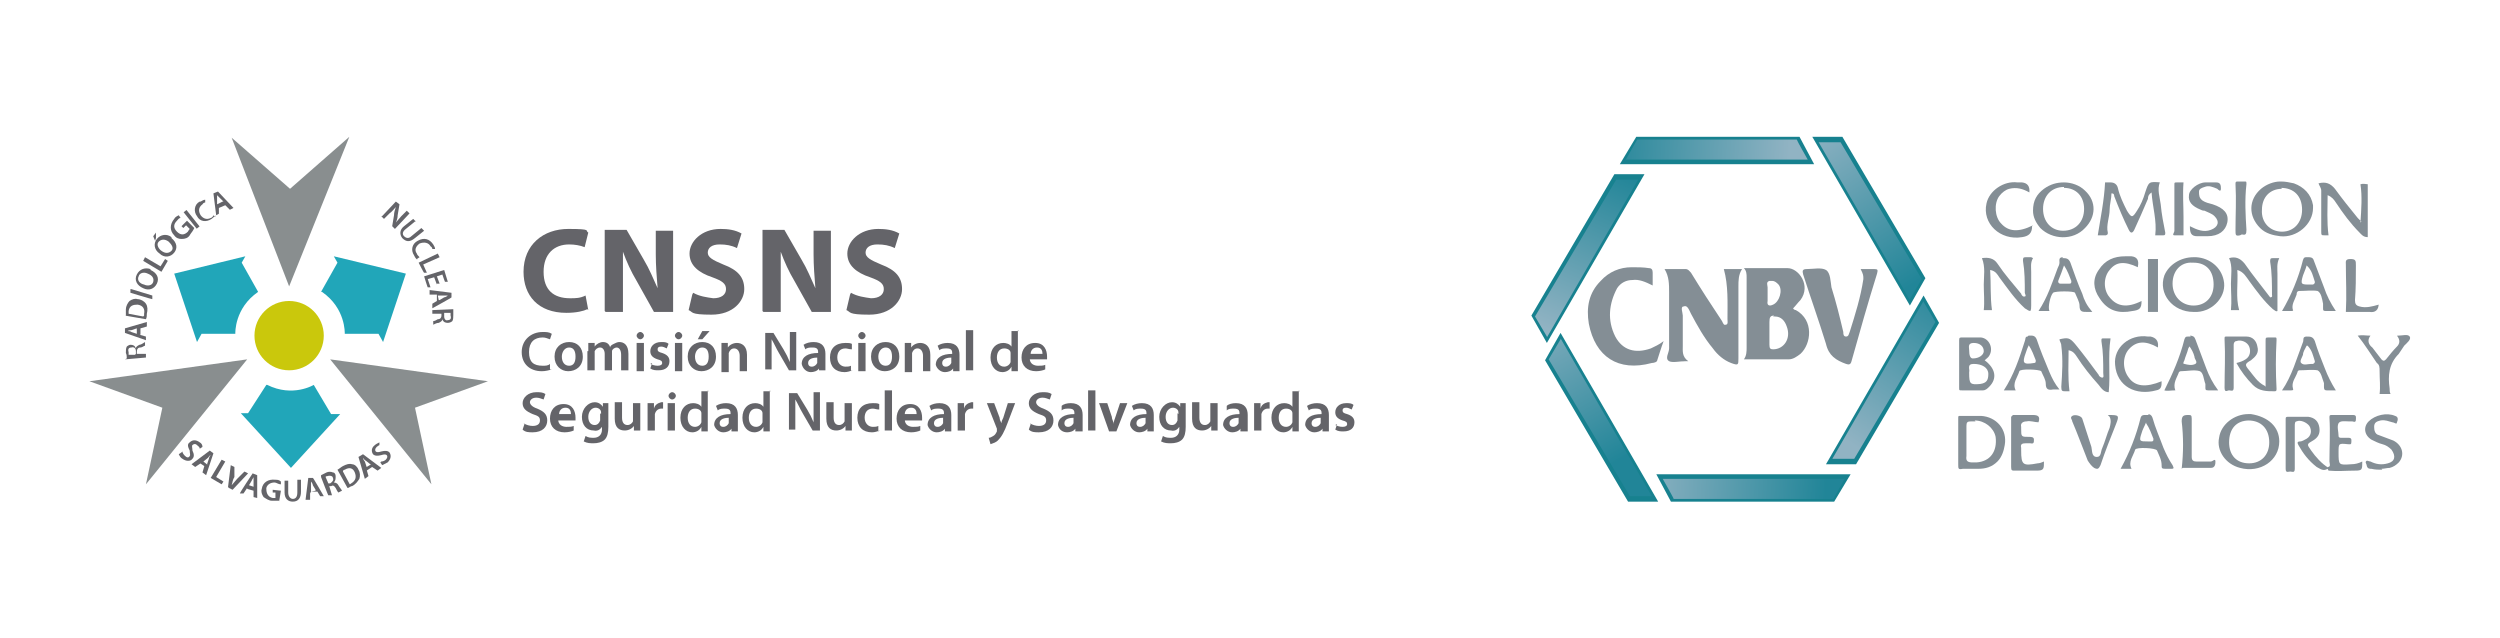 <?xml version="1.0" encoding="UTF-8"?>
<svg id="Capa_1" data-name="Capa 1" xmlns="http://www.w3.org/2000/svg" xmlns:xlink="http://www.w3.org/1999/xlink" viewBox="0 0 274.1 70">
  <defs>
    <linearGradient id="Degradado_sin_nombre_6" data-name="Degradado sin nombre 6" x1="-1063.3" y1="-72.1" x2="-1058.4" y2="-64.6" gradientTransform="translate(2651.2 -115.4) scale(2.3 -2.3)" gradientUnits="userSpaceOnUse">
      <stop offset="0" stop-color="#91b3c3"/>
      <stop offset="1" stop-color="#218598"/>
    </linearGradient>
    <linearGradient id="Degradado_sin_nombre_6-2" data-name="Degradado sin nombre 6" x1="-1052.1" y1="1262.7" x2="-1047.2" y2="1270.2" gradientTransform="translate(2623.9 -2893.9) scale(2.3)" xlink:href="#Degradado_sin_nombre_6"/>
    <linearGradient id="Degradado_sin_nombre_6-3" data-name="Degradado sin nombre 6" x1="-2737" y1="273" x2="-2732.1" y2="280.5" gradientTransform="translate(-2427.1 -5751) rotate(-120.2) scale(2.3 -2.3)" xlink:href="#Degradado_sin_nombre_6"/>
    <linearGradient id="Degradado_sin_nombre_6-4" data-name="Degradado sin nombre 6" x1="-2532" y1="1240.2" x2="-2535.2" y2="1232.5" gradientTransform="translate(-5663.9 -2820.5) rotate(-180) scale(2.3 -2.3)" xlink:href="#Degradado_sin_nombre_6"/>
    <linearGradient id="Degradado_sin_nombre_6-5" data-name="Degradado sin nombre 6" x1="-2520.3" y1="-34.6" x2="-2524.6" y2="-42.1" gradientTransform="translate(-5636.7 -42) rotate(-180) scale(2.3)" xlink:href="#Degradado_sin_nombre_6"/>
    <linearGradient id="Degradado_sin_nombre_6-6" data-name="Degradado sin nombre 6" x1="-869" y1="890.6" x2="-864.1" y2="898.1" gradientTransform="translate(-585.6 2815) rotate(59.8) scale(2.3 -2.3)" xlink:href="#Degradado_sin_nombre_6"/>
  </defs>
  <g id="Grupo_131" data-name="Grupo 131">
    <g id="Grupo_130" data-name="Grupo 130">
      <path id="Trazado_5776" data-name="Trazado 5776" d="M64.4,33.9c-.4.2-1.2.4-2.3.4-3.1,0-4.7-1.9-4.7-4.5,0-3,2.2-4.7,4.9-4.7s1.8.2,2.2.4l-.4,1.6c-.5-.2-1.1-.3-1.7-.3-1.6,0-2.8,1-2.8,3s1.1,2.9,2.9,2.9c.6,0,1.1,0,1.7-.3l.3,1.6Z" fill="#646469"/>
      <path id="Trazado_5777" data-name="Trazado 5777" d="M66.3,34.1v-8.9h2.4l1.9,3.3c.6,1,1,2,1.5,3.1h0c-.1-1.2-.2-2.5-.2-3.7v-2.6h1.9v8.9h-2.1l-1.9-3.4c-.6-1-1.1-2.1-1.5-3.2h0c0,1.2,0,2.5,0,3.9v2.7h-1.9Z" fill="#646469"/>
      <path id="Trazado_5778" data-name="Trazado 5778" d="M76,32.1c.7.4,1.5.5,2.2.6.9,0,1.4-.4,1.4-1s-.4-.9-1.5-1.3c-1.5-.5-2.5-1.3-2.5-2.6s1.3-2.7,3.4-2.7c.8,0,1.6.1,2.3.5l-.5,1.6c-.6-.3-1.2-.4-1.9-.4-.9,0-1.3.4-1.3.9s.5.8,1.7,1.3c1.6.6,2.3,1.4,2.3,2.7s-1.2,2.8-3.6,2.8-2-.3-2.5-.5l.4-1.7Z" fill="#646469"/>
      <path id="Trazado_5779" data-name="Trazado 5779" d="M83.6,34.1v-8.9h2.4l1.9,3.3c.6,1,1,2,1.5,3.1h0c-.1-1.2-.2-2.5-.2-3.7v-2.6h1.9v8.9h-2.1l-1.9-3.4c-.6-1-1.1-2.1-1.5-3.2h0c0,1.2,0,2.5,0,3.9v2.7h-1.9Z" fill="#646469"/>
      <path id="Trazado_5780" data-name="Trazado 5780" d="M93.3,32.1c.7.4,1.5.5,2.2.6.9,0,1.4-.4,1.4-1s-.4-.9-1.5-1.3c-1.5-.5-2.5-1.3-2.5-2.6s1.3-2.7,3.4-2.7c.8,0,1.6.1,2.3.5l-.5,1.6c-.6-.3-1.2-.4-1.9-.4-.9,0-1.3.4-1.3.9s.5.8,1.7,1.3c1.6.6,2.3,1.4,2.3,2.7s-1.2,2.8-3.6,2.8-2-.3-2.5-.5l.4-1.7Z" fill="#646469"/>
      <path id="Trazado_5781" data-name="Trazado 5781" d="M60.5,40.5c-.3.1-.7.2-1.1.2-1.3,0-2.2-.8-2.2-2.1s1-2.2,2.3-2.2c.4,0,.7,0,1,.2l-.2.6c-.3-.1-.5-.2-.8-.2-.9,0-1.5.5-1.5,1.6s.5,1.5,1.5,1.5c.3,0,.6,0,.8-.2v.6Z" fill="#646469"/>
      <path id="Trazado_5782" data-name="Trazado 5782" d="M63.9,39.1c0,1.1-.8,1.6-1.6,1.6s-1.5-.6-1.5-1.6.7-1.6,1.6-1.6,1.5.6,1.5,1.6M61.6,39.1c0,.6.3,1,.8,1s.7-.4.7-1-.2-1-.7-1-.8.5-.8,1" fill="#646469"/>
      <path id="Trazado_5783" data-name="Trazado 5783" d="M64.5,38.5c0-.4,0-.6,0-.9h.7v.4h0c.2-.3.6-.5.9-.5.4,0,.7.2.8.6h0c0-.2.2-.3.4-.4.2-.1.4-.2.6-.2.5,0,1,.3,1,1.3v1.8h-.8v-1.7c0-.5-.2-.8-.5-.8-.2,0-.5.2-.5.4,0,0,0,.2,0,.3v1.8h-.8v-1.8c0-.4-.2-.7-.5-.7-.3,0-.5.2-.6.4,0,0,0,.2,0,.3v1.8h-.8v-2.1Z" fill="#646469"/>
      <path id="Trazado_5784" data-name="Trazado 5784" d="M70.6,36.8c0,.2-.2.4-.4.4s-.4-.2-.4-.4c0-.2.2-.4.4-.4,0,0,0,0,0,0,.2,0,.4.2.4.4,0,0,0,0,0,0M69.8,37.6h.8v3.1h-.8v-3.1Z" fill="#646469"/>
      <path id="Trazado_5785" data-name="Trazado 5785" d="M71.3,39.9c.2.1.5.2.8.2.3,0,.5-.1.5-.3s-.1-.3-.5-.4c-.6-.2-.8-.5-.8-.9,0-.5.4-1,1.2-1,.3,0,.6,0,.8.2l-.2.5c-.2-.1-.4-.2-.6-.2-.3,0-.4.1-.4.3s.1.3.5.4c.6.2.8.5.8.9,0,.6-.4,1-1.2,1-.3,0-.6,0-.9-.2l.2-.6Z" fill="#646469"/>
      <path id="Trazado_5786" data-name="Trazado 5786" d="M74.8,36.8c0,.2-.2.4-.4.4-.2,0-.4-.2-.4-.4s.2-.4.4-.4c0,0,0,0,0,0,.2,0,.4.2.4.4,0,0,0,0,0,0M74,37.6h.8v3.1h-.8v-3.1Z" fill="#646469"/>
      <path id="Trazado_5787" data-name="Trazado 5787" d="M78.5,39.1c0,1.1-.8,1.6-1.6,1.6s-1.5-.6-1.5-1.6.7-1.6,1.6-1.6,1.5.6,1.5,1.6M76.2,39.1c0,.6.3,1,.8,1s.7-.4.7-1-.2-1-.7-1-.8.5-.8,1M77.8,36.3l-.8.9h-.5l.5-.9h.8Z" fill="#646469"/>
      <path id="Trazado_5788" data-name="Trazado 5788" d="M79.1,38.5c0-.4,0-.6,0-.9h.7v.5h0c.2-.3.6-.5,1-.5.5,0,1.1.3,1.1,1.3v1.8h-.8v-1.7c0-.4-.2-.8-.6-.8-.3,0-.5.2-.6.5,0,0,0,.2,0,.3v1.8h-.8v-2.1Z" fill="#646469"/>
      <path id="Trazado_5789" data-name="Trazado 5789" d="M83.9,40.7v-4.2h.9l1.1,1.8c.3.5.5.9.7,1.4h0c0-.6,0-1.1,0-1.8v-1.5h.7v4.2h-.8l-1.1-1.9c-.3-.5-.5-1-.8-1.5h0c0,.6,0,1.1,0,1.8v1.5h-.7Z" fill="#646469"/>
      <path id="Trazado_5790" data-name="Trazado 5790" d="M89.8,40.7v-.3h0c-.2.3-.6.4-.9.4-.5,0-.9-.4-1-.9,0,0,0,0,0,0,0-.8.7-1.2,1.8-1.2h0c0-.3,0-.6-.6-.6-.3,0-.6,0-.8.2l-.2-.5c.3-.2.7-.3,1.1-.3,1,0,1.3.6,1.3,1.3v1.1c0,.2,0,.5,0,.7h-.7ZM89.7,39.2c-.5,0-1.1.1-1.1.6,0,.2.1.4.4.4,0,0,0,0,0,0,.3,0,.5-.2.6-.4,0,0,0-.1,0-.2v-.4Z" fill="#646469"/>
      <path id="Trazado_5791" data-name="Trazado 5791" d="M93.5,40.6c-.3.1-.6.2-.9.2-1,0-1.6-.6-1.6-1.6s.6-1.6,1.7-1.6c.3,0,.5,0,.7.1v.6c-.3,0-.5-.1-.7-.1-.6,0-.9.4-.9,1,0,.6.4,1,.9,1,.2,0,.4,0,.6-.1v.6Z" fill="#646469"/>
      <path id="Trazado_5792" data-name="Trazado 5792" d="M94.9,36.8c0,.2-.2.4-.4.4,0,0,0,0,0,0-.2,0-.4-.2-.4-.4,0,0,0,0,0,0,0-.2.2-.4.4-.4.2,0,.4.2.4.4M94.1,37.6h.8v3.1h-.8v-3.1Z" fill="#646469"/>
      <path id="Trazado_5793" data-name="Trazado 5793" d="M98.6,39.1c0,1.1-.8,1.6-1.6,1.6s-1.5-.6-1.5-1.6.7-1.6,1.6-1.6,1.5.6,1.5,1.6M96.3,39.1c0,.6.3,1,.8,1s.7-.4.7-1-.2-1-.7-1-.8.5-.8,1" fill="#646469"/>
      <path id="Trazado_5794" data-name="Trazado 5794" d="M99.2,38.5c0-.4,0-.6,0-.9h.7v.5h0c.2-.3.6-.5,1-.5.5,0,1.1.3,1.1,1.3v1.8h-.8v-1.7c0-.4-.2-.8-.6-.8-.3,0-.5.2-.6.5,0,0,0,.2,0,.3v1.8h-.8v-2.1Z" fill="#646469"/>
      <path id="Trazado_5795" data-name="Trazado 5795" d="M104.5,40.7v-.3h0c-.2.3-.6.4-.9.4-.5,0-.9-.4-1-.8,0,0,0,0,0,0,0-.8.7-1.2,1.8-1.2h0c0-.3,0-.6-.6-.6-.3,0-.6,0-.8.2l-.2-.5c.3-.2.7-.3,1.1-.3,1,0,1.3.6,1.3,1.3v1.1c0,.2,0,.5,0,.7h-.7ZM104.4,39.2c-.5,0-1.1.1-1.1.6,0,.2.1.4.4.4,0,0,0,0,0,0,.3,0,.5-.2.6-.4,0,0,0-.1,0-.2v-.4Z" fill="#646469"/>
      <rect id="Rectángulo_5146" data-name="Rectángulo 5146" x="105.9" y="36.2" width=".8" height="4.4" fill="#646469"/>
      <path id="Trazado_5796" data-name="Trazado 5796" d="M111.6,36.2v3.6c0,.3,0,.7,0,.9h-.7v-.5h0c-.2.4-.6.6-1,.6-.7,0-1.3-.6-1.3-1.6,0-1,.6-1.6,1.4-1.6.3,0,.7.1.9.4h0v-1.7h.8ZM110.8,38.9c0,0,0-.1,0-.2,0-.3-.3-.5-.7-.5-.5,0-.8.4-.8,1s.3,1,.8,1c.3,0,.6-.2.7-.5,0,0,0-.1,0-.2v-.5Z" fill="#646469"/>
      <path id="Trazado_5797" data-name="Trazado 5797" d="M112.9,39.3c0,.6.5.8.9.8.3,0,.6,0,.8-.1v.5c-.2.1-.6.2-1,.2-1,0-1.6-.6-1.6-1.5s.5-1.6,1.5-1.6,1.3.8,1.3,1.5c0,.1,0,.2,0,.3h-2ZM114.3,38.8c0-.3-.1-.7-.6-.7s-.7.4-.7.7h1.3Z" fill="#646469"/>
      <path id="Trazado_5798" data-name="Trazado 5798" d="M57.4,46.4c.3.2.7.3,1,.3.5,0,.8-.2.8-.6s-.2-.5-.8-.7c-.7-.3-1.1-.6-1.1-1.2s.6-1.2,1.5-1.2c.4,0,.7,0,1,.2l-.2.6c-.3-.1-.5-.2-.8-.2-.5,0-.7.3-.7.5s.2.5.8.7c.7.3,1.1.6,1.1,1.3s-.5,1.3-1.6,1.3c-.4,0-.8,0-1.1-.3l.2-.6Z" fill="#646469"/>
      <path id="Trazado_5799" data-name="Trazado 5799" d="M61.2,46c0,.6.5.8.9.8.3,0,.6,0,.8-.1v.5c-.2.1-.6.2-1,.2-1,0-1.6-.6-1.6-1.5s.5-1.6,1.5-1.6,1.3.8,1.3,1.5c0,.1,0,.2,0,.3h-2ZM62.6,45.4c0-.3-.1-.7-.6-.7s-.7.4-.7.7h1.3Z" fill="#646469"/>
      <path id="Trazado_5800" data-name="Trazado 5800" d="M66.7,44.2c0,.2,0,.5,0,.9v1.7c0,.6-.1,1.1-.4,1.4-.3.3-.8.4-1.2.4-.4,0-.7,0-1.1-.2l.2-.6c.3.2.6.2.9.2.5,0,.9-.3.9-.9v-.3h0c-.2.3-.5.5-.9.4-.8,0-1.3-.6-1.3-1.5s.7-1.6,1.4-1.6c.4,0,.7.2.9.5h0v-.4h.7ZM65.9,45.4c0,0,0-.1,0-.2,0-.3-.3-.5-.6-.5-.4,0-.8.4-.8,1s.3.9.7.9c.3,0,.5-.2.6-.5,0,0,0-.2,0-.3v-.5Z" fill="#646469"/>
      <path id="Trazado_5801" data-name="Trazado 5801" d="M70.2,46.3c0,.4,0,.7,0,.9h-.7v-.5h0c-.2.3-.6.5-1,.5-.6,0-1.1-.3-1.1-1.3v-1.8h.8v1.7c0,.5.2.8.6.8.3,0,.5-.2.6-.4,0,0,0-.2,0-.2v-1.8h.8v2.1Z" fill="#646469"/>
      <path id="Trazado_5802" data-name="Trazado 5802" d="M71,45.2c0-.4,0-.7,0-1h.7v.6h0c.1-.4.4-.6.8-.7,0,0,.1,0,.2,0v.7c0,0-.2,0-.2,0-.3,0-.6.2-.7.6,0,0,0,.2,0,.2v1.6h-.8v-2.1Z" fill="#646469"/>
      <path id="Trazado_5803" data-name="Trazado 5803" d="M74.1,43.4c0,.2-.2.4-.4.4,0,0,0,0,0,0-.2,0-.4-.2-.4-.4,0,0,0,0,0,0,0-.2.2-.4.4-.4.2,0,.4.2.4.4M73.2,44.2h.8v3h-.8v-3Z" fill="#646469"/>
      <path id="Trazado_5804" data-name="Trazado 5804" d="M77.6,42.8v3.6c0,.3,0,.7,0,.9h-.7v-.5h0c-.2.4-.6.6-1,.6-.7,0-1.3-.6-1.3-1.6,0-1,.6-1.6,1.4-1.6.3,0,.7.1.9.4h0v-1.7h.8ZM76.9,45.5c0,0,0-.1,0-.2,0-.3-.3-.5-.7-.5-.5,0-.8.4-.8,1s.3,1,.8,1c.3,0,.6-.2.7-.5,0,0,0-.1,0-.2v-.5Z" fill="#646469"/>
      <path id="Trazado_5805" data-name="Trazado 5805" d="M80.2,47.3v-.3h0c-.2.3-.6.4-.9.4-.5,0-.9-.4-1-.8,0,0,0,0,0,0,0-.8.7-1.2,1.8-1.2h0c0-.3,0-.6-.6-.6-.3,0-.6,0-.8.2l-.2-.5c.3-.2.7-.3,1.1-.3,1,0,1.3.6,1.3,1.3v1.1c0,.2,0,.5,0,.7h-.7ZM80,45.8c-.5,0-1.1.1-1.1.6,0,.2.1.4.4.4,0,0,0,0,0,0,.3,0,.5-.2.6-.4,0,0,0-.1,0-.2v-.4Z" fill="#646469"/>
      <path id="Trazado_5806" data-name="Trazado 5806" d="M84.4,42.8v3.6c0,.3,0,.7,0,.9h-.7v-.5h0c-.2.4-.6.6-1,.6-.7,0-1.3-.6-1.3-1.6,0-1,.6-1.6,1.4-1.6.3,0,.7.1.9.4h0v-1.7h.8ZM83.6,45.5c0,0,0-.1,0-.2,0-.3-.3-.5-.7-.5-.5,0-.8.4-.8,1s.3,1,.8,1c.3,0,.6-.2.7-.5,0,0,0-.1,0-.2v-.5Z" fill="#646469"/>
      <path id="Trazado_5807" data-name="Trazado 5807" d="M86.5,47.3v-4.2h.9l1.1,1.8c.3.5.5.9.7,1.4h0c0-.6,0-1.1,0-1.8v-1.5h.7v4.2h-.8l-1.1-1.9c-.3-.5-.5-1-.8-1.5h0c0,.6,0,1.1,0,1.8v1.5h-.7Z" fill="#646469"/>
      <path id="Trazado_5808" data-name="Trazado 5808" d="M93.4,46.3c0,.4,0,.7,0,.9h-.7v-.5h0c-.2.3-.6.5-1,.5-.6,0-1.1-.3-1.1-1.3v-1.8h.8v1.7c0,.5.2.8.6.8.3,0,.5-.2.6-.4,0,0,0-.2,0-.2v-1.8h.8v2.1Z" fill="#646469"/>
      <path id="Trazado_5809" data-name="Trazado 5809" d="M96.5,47.2c-.3.1-.6.2-.9.2-1,0-1.6-.6-1.6-1.6s.6-1.6,1.7-1.6c.3,0,.5,0,.7.1v.6c-.3,0-.5-.1-.7-.1-.6,0-.9.4-.9,1,0,.6.4,1,.9,1,.2,0,.4,0,.6-.1v.6Z" fill="#646469"/>
      <rect id="Rectángulo_5147" data-name="Rectángulo 5147" x="97" y="42.8" width=".8" height="4.4" fill="#646469"/>
      <path id="Trazado_5810" data-name="Trazado 5810" d="M99.2,46c0,.6.5.8.9.8.3,0,.6,0,.8-.1v.5c-.2.1-.6.2-1,.2-1,0-1.6-.6-1.6-1.5s.5-1.6,1.5-1.6,1.3.8,1.3,1.5c0,.1,0,.2,0,.3h-2ZM100.5,45.4c0-.3-.1-.7-.6-.7s-.7.4-.7.7h1.3Z" fill="#646469"/>
      <path id="Trazado_5811" data-name="Trazado 5811" d="M103.6,47.3v-.3h0c-.2.3-.6.4-.9.4-.5,0-.9-.4-1-.8,0,0,0,0,0,0,0-.8.7-1.2,1.8-1.2h0c0-.3,0-.6-.6-.6-.3,0-.6,0-.8.2l-.2-.5c.3-.2.7-.3,1.1-.3,1,0,1.3.6,1.3,1.3v1.1c0,.2,0,.5,0,.7h-.7ZM103.5,45.8c-.5,0-1.1.1-1.1.6,0,.2.1.4.4.4,0,0,0,0,0,0,.3,0,.5-.2.6-.4,0,0,0-.1,0-.2v-.4Z" fill="#646469"/>
      <path id="Trazado_5812" data-name="Trazado 5812" d="M105,45.2c0-.4,0-.7,0-1h.7v.6h0c.1-.4.4-.6.8-.7,0,0,.1,0,.2,0v.7c0,0-.2,0-.2,0-.3,0-.6.2-.7.6,0,0,0,.2,0,.2v1.6h-.8v-2.1Z" fill="#646469"/>
      <path id="Trazado_5813" data-name="Trazado 5813" d="M109,44.2l.6,1.6c0,.2.1.4.2.6h0c0-.2.1-.4.2-.6l.5-1.6h.8l-.8,2.1c-.4,1.1-.7,1.6-1.1,2-.2.2-.5.3-.8.4l-.2-.7c.2,0,.3-.1.5-.2.2-.1.3-.3.4-.5,0,0,0,0,0-.1,0,0,0-.1,0-.2l-1.1-2.8h.8Z" fill="#646469"/>
      <path id="Trazado_5814" data-name="Trazado 5814" d="M112.9,46.4c.3.2.7.3,1,.3.5,0,.8-.2.8-.6s-.2-.5-.8-.7c-.7-.3-1.1-.6-1.1-1.2s.6-1.2,1.5-1.2c.4,0,.7,0,1,.2l-.2.6c-.3-.1-.5-.2-.8-.2-.5,0-.7.3-.7.5s.2.5.8.7c.7.3,1.1.6,1.1,1.3s-.5,1.3-1.6,1.3c-.4,0-.8,0-1.1-.3l.2-.6Z" fill="#646469"/>
      <path id="Trazado_5815" data-name="Trazado 5815" d="M117.9,47.3v-.3h0c-.2.3-.6.4-.9.4-.5,0-.9-.3-1-.8,0,0,0,0,0,0,0-.8.7-1.2,1.8-1.2h0c0-.3,0-.6-.6-.6-.3,0-.6,0-.8.2v-.5c.2-.2.6-.3,1-.3,1,0,1.3.6,1.3,1.3v1.1c0,.2,0,.5,0,.7h-.7ZM117.8,45.8c-.5,0-1.1.1-1.1.6,0,.2.1.4.4.4,0,0,0,0,0,0,.3,0,.5-.2.6-.4,0,0,0-.1,0-.2v-.4Z" fill="#646469"/>
      <rect id="Rectángulo_5148" data-name="Rectángulo 5148" x="119.3" y="42.8" width=".8" height="4.4" fill="#646469"/>
      <path id="Trazado_5816" data-name="Trazado 5816" d="M121.4,44.2l.5,1.5c0,.3.2.5.2.8h0c0-.3.1-.5.2-.8l.5-1.5h.8l-1.2,3.1h-.8l-1.1-3.1h.8Z" fill="#646469"/>
      <path id="Trazado_5817" data-name="Trazado 5817" d="M125.8,47.3v-.3h0c-.2.3-.6.4-.9.4-.5,0-.9-.4-1-.8,0,0,0,0,0,0,0-.8.7-1.2,1.8-1.2h0c0-.3,0-.6-.6-.6-.3,0-.6,0-.8.2l-.2-.5c.3-.2.7-.3,1.1-.3,1,0,1.3.6,1.3,1.3v1.1c0,.2,0,.5,0,.7h-.7ZM125.7,45.8c-.5,0-1.1.1-1.1.6,0,.2.1.4.4.4,0,0,0,0,0,0,.3,0,.5-.2.6-.4,0,0,0-.1,0-.2v-.4Z" fill="#646469"/>
      <path id="Trazado_5818" data-name="Trazado 5818" d="M130,44.2c0,.2,0,.5,0,.9v1.7c0,.6-.1,1.1-.4,1.4-.3.3-.8.4-1.2.4-.4,0-.7,0-1.1-.2l.2-.6c.3.2.6.2.9.2.5,0,.9-.3.9-.9v-.3h0c-.2.3-.5.5-.9.4-.8,0-1.3-.6-1.3-1.5s.7-1.6,1.4-1.6c.4,0,.7.2.9.5h0v-.4h.7ZM129.2,45.4c0,0,0-.1,0-.2,0-.3-.3-.5-.6-.5-.4,0-.8.4-.8,1s.3.9.7.9c.3,0,.5-.2.6-.5,0,0,0-.2,0-.3v-.5Z" fill="#646469"/>
      <path id="Trazado_5819" data-name="Trazado 5819" d="M133.5,46.3c0,.4,0,.7,0,.9h-.7v-.5h0c-.2.3-.6.5-1,.5-.6,0-1.1-.3-1.1-1.3v-1.8h.8v1.7c0,.5.2.8.6.8.3,0,.5-.2.6-.4,0,0,0-.2,0-.2v-1.8h.8v2.1Z" fill="#646469"/>
      <path id="Trazado_5820" data-name="Trazado 5820" d="M136,47.3v-.3h0c-.2.3-.6.4-.9.4-.5,0-.9-.4-1-.8,0,0,0,0,0,0,0-.8.7-1.2,1.8-1.2h0c0-.3,0-.6-.6-.6-.3,0-.6,0-.8.2v-.5c.2-.2.6-.3,1-.3,1,0,1.3.6,1.3,1.3v1.1c0,.2,0,.5,0,.7h-.7ZM135.9,45.8c-.5,0-1.1.1-1.1.6,0,.2.1.4.4.4,0,0,0,0,0,0,.3,0,.5-.2.6-.4,0,0,0-.1,0-.2v-.4Z" fill="#646469"/>
      <path id="Trazado_5821" data-name="Trazado 5821" d="M137.5,45.2c0-.4,0-.7,0-1h.7v.6h0c.1-.4.4-.6.8-.7,0,0,.1,0,.2,0v.7c0,0-.2,0-.2,0-.3,0-.6.2-.7.6,0,0,0,.2,0,.2v1.6h-.8v-2.1Z" fill="#646469"/>
      <path id="Trazado_5822" data-name="Trazado 5822" d="M142.4,42.8v3.6c0,.3,0,.7,0,.9h-.7v-.5h0c-.2.4-.6.6-1,.6-.7,0-1.3-.6-1.3-1.6,0-1,.6-1.6,1.4-1.6.3,0,.7.1.9.4h0v-1.7h.8ZM141.7,45.5c0,0,0-.1,0-.2,0-.3-.3-.5-.7-.5-.5,0-.8.4-.8,1s.3,1,.8,1c.3,0,.6-.2.7-.5,0,0,0-.1,0-.2v-.5Z" fill="#646469"/>
      <path id="Trazado_5823" data-name="Trazado 5823" d="M145,47.3v-.3h0c-.2.3-.6.4-.9.4-.5,0-.9-.4-1-.8,0,0,0,0,0,0,0-.8.7-1.2,1.8-1.2h0c0-.3,0-.6-.6-.6-.3,0-.6,0-.8.2l-.2-.5c.3-.2.7-.3,1.1-.3,1,0,1.3.6,1.3,1.3v1.1c0,.2,0,.5,0,.7h-.7ZM144.9,45.8c-.5,0-1.1.1-1.1.6,0,.2.1.4.4.4,0,0,0,0,0,0,.3,0,.5-.2.6-.4,0,0,0-.1,0-.2v-.4Z" fill="#646469"/>
      <path id="Trazado_5824" data-name="Trazado 5824" d="M146.4,46.6c.2.1.5.2.8.2.3,0,.5-.1.5-.3s-.1-.3-.5-.4c-.6-.2-.8-.5-.8-.9,0-.5.4-1,1.2-1,.3,0,.6,0,.8.2l-.2.5c-.2-.1-.4-.2-.6-.2-.3,0-.4.1-.4.3s.1.3.5.4c.6.2.8.5.8.9,0,.6-.4,1-1.2,1-.3,0-.6,0-.9-.2l.2-.6Z" fill="#646469"/>
      <path id="Trazado_5825" data-name="Trazado 5825" d="M27.1,39.4l-11.1,13.7,1.8-8.4-8-2.9,17.3-2.4Z" fill="#898e8f"/>
      <path id="Trazado_5826" data-name="Trazado 5826" d="M36.2,39.4l11.1,13.7-1.8-8.4,8-2.9-17.3-2.4Z" fill="#898e8f"/>
      <path id="Trazado_5827" data-name="Trazado 5827" d="M31.7,31.4l6.6-16.4-6.5,5.7-6.4-5.6,6.3,16.3Z" fill="#898e8f"/>
      <path id="Trazado_5828" data-name="Trazado 5828" d="M29.2,42.2l-2,3.1h-.8l5.5,6,5.4-5.9h-1l-1.9-3.2s-2.3,1.4-5.1,0" fill="#21a6b9"/>
      <path id="Trazado_5829" data-name="Trazado 5829" d="M28.3,32l-1.8-3.2.4-.7-7.8,1.9,2.5,7.5.5-.9h3.7c0-.1-.1-2.8,2.5-4.6" fill="#21a6b9"/>
      <path id="Trazado_5830" data-name="Trazado 5830" d="M35.2,32l1.8-3.2-.4-.7,7.9,1.9-2.5,7.5-.5-.9h-3.7c0-.1.1-2.8-2.5-4.6" fill="#21a6b9"/>
      <path id="Trazado_5831" data-name="Trazado 5831" d="M13.9,39.3c0-.2,0-.4-.1-.6,0-.3,0-.5.1-.7.1-.1.3-.2.4-.2.3,0,.5.1.6.4h0c0-.2.2-.3.4-.4.2,0,.4-.2.6-.3v.4c-.1,0-.3.2-.5.2-.3,0-.4.2-.4.5v.2s1,0,1,0v.4s-2.3.2-2.3.2ZM14.9,38.8v-.3c0-.3-.2-.5-.5-.4-.3,0-.4.2-.3.5,0,0,0,.2,0,.3h.7Z" fill="#646469"/>
      <path id="Trazado_5832" data-name="Trazado 5832" d="M15.3,36.7l.7.2v.4s-2.3-.8-2.3-.8v-.5s2.4-.7,2.4-.7v.5s-.7.2-.7.2v.7ZM15,36l-.6.2c-.1,0-.3,0-.4.1h0c.1,0,.3,0,.4.1l.6.2v-.6Z" fill="#646469"/>
      <path id="Trazado_5833" data-name="Trazado 5833" d="M13.8,34.6c0-.2,0-.5,0-.7,0-.3.2-.7.4-.9.3-.2.6-.3.9-.2.3,0,.7.2.9.5.2.3.2.7.1,1.1,0,.2,0,.4-.1.6l-2.3-.4ZM15.8,34.6c0,0,0-.2,0-.2.1-.5-.1-.9-.7-1-.5,0-.9.1-1,.7,0,0,0,.2,0,.3l1.6.3Z" fill="#646469"/>
      <path id="Trazado_5834" data-name="Trazado 5834" d="M14.4,31.7l2.3.7v.4c-.1,0-2.4-.7-2.4-.7v-.4Z" fill="#646469"/>
      <path id="Trazado_5835" data-name="Trazado 5835" d="M16.5,29.6c.7.3,1,.9.7,1.5-.3.6-.9.8-1.5.5-.7-.3-1-.9-.7-1.5.3-.6.9-.8,1.5-.6M15.8,31.2c.4.2.9.1,1-.3s-.1-.7-.6-.9c-.4-.2-.9-.1-1,.3-.2.4.1.8.6.9" fill="#646469"/>
      <path id="Trazado_5836" data-name="Trazado 5836" d="M15.7,28.6l.2-.4,1.7,1,.5-.8.3.2-.7,1.2-2-1.2Z" fill="#646469"/>
      <path id="Trazado_5837" data-name="Trazado 5837" d="M17.1,25.5v.6c0,0-.1.3-.1.3l-.2-.5.3-.4ZM18.8,26.1c.6.5.7,1.1.3,1.6-.4.5-1.1.6-1.6.1-.6-.4-.7-1.1-.3-1.6.4-.5,1.1-.6,1.6-.2M17.7,27.5c.4.3.8.3,1.1,0s0-.7-.3-1c-.4-.3-.8-.3-1.1,0s0,.8.3,1" fill="#646469"/>
      <path id="Trazado_5838" data-name="Trazado 5838" d="M21.2,25.2c-.1.2-.3.4-.4.6-.2.3-.5.4-.9.4-.3,0-.6-.1-.8-.4-.5-.5-.5-1.2,0-1.8.1-.2.3-.3.5-.4l.2.3c-.2,0-.3.2-.4.3-.4.4-.4.8,0,1.2.4.4.8.4,1.2,0,0,0,.1-.2.2-.3l-.4-.4-.3.3-.2-.2.6-.6.8.8Z" fill="#646469"/>
      <rect id="Rectángulo_5149" data-name="Rectángulo 5149" x="20.8" y="22.9" width=".4" height="2.3" transform="translate(-10.4 18.3) rotate(-38.5)" fill="#646469"/>
      <path id="Trazado_5839" data-name="Trazado 5839" d="M23.6,23.6c-.1.2-.3.3-.4.4-.6.4-1.3.3-1.6-.3-.4-.5-.3-1.3.3-1.6,0,0,0,0,.1,0,.2-.1.3-.2.5-.2v.3s-.2,0-.3.2c-.4.3-.5.7-.2,1.2.3.4.7.5,1.1.3.1,0,.3-.2.3-.3l.2.2Z" fill="#646469"/>
      <path id="Trazado_5840" data-name="Trazado 5840" d="M24,22.7v.7c.1,0-.3.2-.3.2l-.3-2.4.5-.2,1.7,1.8-.4.2-.5-.5-.7.3ZM24.5,22.1l-.4-.4c-.1-.1-.2-.2-.3-.3h0c0,.1,0,.3,0,.4v.6c0,0,.6-.3.6-.3Z" fill="#646469"/>
      <path id="Trazado_5841" data-name="Trazado 5841" d="M41.8,23.8l1.6-1.7.4.3-.2,1.2c0,.3-.1.6-.2.8h0c.2-.2.4-.5.6-.7l.6-.6.3.3-1.6,1.7-.3-.3.2-1.2c0-.3.1-.6.2-.9h0c-.2.2-.4.5-.7.7l-.6.6-.3-.3Z" fill="#646469"/>
      <path id="Trazado_5842" data-name="Trazado 5842" d="M45.6,24.2l-1.1.9c-.4.3-.4.6-.2.8.2.2.5.3.8,0l1.1-.9.3.3-1,.8c-.6.5-1,.4-1.4,0-.3-.4-.3-.9.2-1.3l1-.8.3.3Z" fill="#646469"/>
      <path id="Trazado_5843" data-name="Trazado 5843" d="M45.8,28.5c-.2-.1-.3-.3-.4-.5-.4-.6-.2-1.3.4-1.6.7-.4,1.3-.2,1.7.4.1.2.2.3.2.5h-.3c0,0,0-.2-.2-.3-.2-.4-.7-.5-1.2-.3-.4.3-.6.7-.3,1.1,0,.1.2.3.3.4l-.3.2Z" fill="#646469"/>
      <path id="Trazado_5844" data-name="Trazado 5844" d="M48,27.8l.2.4-1.8.8.4.9h-.3c0,.1-.6-1.1-.6-1.1l2.1-1Z" fill="#646469"/>
      <path id="Trazado_5845" data-name="Trazado 5845" d="M47.9,31.2l-.3-.8-.7.2.3.9h-.3c0,.1-.4-1.2-.4-1.2l2.2-.7.4,1.3h-.3c0,.1-.3-.8-.3-.8l-.6.2.3.8h-.3Z" fill="#646469"/>
      <path id="Trazado_5846" data-name="Trazado 5846" d="M47.8,32.3h-.7c0,0,0-.5,0-.5l2.4.3v.5c.1,0-2.1,1.2-2.1,1.2v-.5c0,0,.5-.3.5-.3v-.7ZM48.2,32.9l.5-.3c.1,0,.3-.1.4-.2h0c-.1,0-.3,0-.5,0h-.6c0,0,.1.5.1.5Z" fill="#646469"/>
      <path id="Trazado_5847" data-name="Trazado 5847" d="M49.7,33.9c0,.2,0,.4,0,.6,0,.3,0,.5-.1.7-.1.1-.3.2-.5.2-.3,0-.5-.1-.6-.4h0c0,.2-.2.3-.4.4-.2,0-.4.1-.6.2v-.4c.2,0,.3-.1.5-.2.3,0,.4-.2.4-.4v-.2s-1,0-1,0v-.4s2.3-.1,2.3-.1ZM48.7,34.4v.3c0,.3.2.5.4.4.3,0,.4-.2.3-.5,0,0,0-.2,0-.3h-.7Z" fill="#646469"/>
      <path id="Trazado_5848" data-name="Trazado 5848" d="M20,49.5c0,.2.2.4.3.5.2.2.4.2.5,0,.1-.1,0-.3,0-.6-.2-.4-.3-.7,0-.9.3-.3.7-.3,1.1,0,.2.1.3.3.3.5l-.3.2c0-.2-.2-.3-.3-.4-.2-.2-.4-.1-.5,0-.1.1,0,.3,0,.6.2.4.2.7,0,.9-.2.3-.7.3-1.1,0-.2-.1-.3-.3-.4-.5l.3-.2Z" fill="#646469"/>
      <path id="Trazado_5849" data-name="Trazado 5849" d="M22,50.8l-.6.4-.4-.3,2-1.5.4.3-.8,2.4-.4-.3.2-.7-.6-.4ZM22.7,50.9l.2-.6c0-.1.1-.3.2-.4h0c-.1,0-.2.2-.3.3l-.5.4.5.4Z" fill="#646469"/>
      <path id="Trazado_5850" data-name="Trazado 5850" d="M24.3,50.4l.4.2-1,1.7.8.5-.2.3-1.2-.7,1.2-2Z" fill="#646469"/>
      <path id="Trazado_5851" data-name="Trazado 5851" d="M25,53.4l.3-2.4.4.2v1.1c-.2.3-.2.6-.3.9h0c.2-.2.4-.5.6-.7l.8-.8.4.2-1.7,1.8-.4-.2Z" fill="#646469"/>
      <path id="Trazado_5852" data-name="Trazado 5852" d="M27.1,53.5l-.4.6h-.4c0-.1,1.4-2.2,1.4-2.2l.5.2v2.5s-.4-.1-.4-.1v-.7s-.7-.2-.7-.2ZM27.8,53.4v-.6c0-.2,0-.3,0-.5h0c0,.1-.2.3-.2.4l-.3.5.6.2Z" fill="#646469"/>
      <path id="Trazado_5853" data-name="Trazado 5853" d="M30.6,54.9c-.3,0-.5,0-.8,0-.3,0-.6-.2-.9-.4-.2-.3-.3-.6-.2-.9.1-.7.7-1.1,1.5-1,.2,0,.4,0,.6.2v.3c-.3,0-.5-.2-.7-.2-.4,0-.8.2-.9.6,0,0,0,0,0,.1,0,.5.2.9.7,1,.1,0,.2,0,.3,0v-.6c0,0-.3,0-.3,0v-.3s.9.1.9.1l-.2,1.2Z" fill="#646469"/>
      <path id="Trazado_5854" data-name="Trazado 5854" d="M31.6,52.6v1.4c0,.5.3.7.5.7.3,0,.5-.2.5-.7v-1.4s.4,0,.4,0v1.3c0,.7-.3,1.1-.9,1.1-.5,0-.9-.3-.9-1v-1.3s.4,0,.4,0Z" fill="#646469"/>
      <path id="Trazado_5855" data-name="Trazado 5855" d="M34,54.1v.7c0,0-.5,0-.5,0l.3-2.4h.5c0-.1,1.2,2,1.2,2h-.4c0,0-.3-.5-.3-.5h-.7ZM34.6,53.7l-.3-.5c0-.1-.1-.3-.2-.4h0c0,.1,0,.3,0,.5v.6c0,0,.5-.1.5-.1Z" fill="#646469"/>
      <path id="Trazado_5856" data-name="Trazado 5856" d="M35.2,52.1c.2-.1.4-.2.6-.3.2-.1.5-.1.7,0,.2,0,.3.2.3.4,0,.3,0,.5-.2.7h0c.2,0,.4.1.5.3.1.2.3.4.4.6l-.4.2c-.1-.1-.2-.3-.3-.5-.2-.3-.3-.3-.5-.2h-.2c0,0,.3,1,.3,1h-.4c0,.1-.8-2-.8-2ZM36,53h.2c.3-.2.4-.4.3-.6,0-.2-.3-.3-.6-.2,0,0-.2,0-.2.1l.3.7Z" fill="#646469"/>
      <path id="Trazado_5857" data-name="Trazado 5857" d="M37,51.5c.2-.1.4-.3.6-.4.4-.2.7-.3,1-.2.3,0,.6.3.7.6.2.3.2.7.1,1-.2.3-.4.6-.8.8-.2,0-.3.2-.5.2l-1.1-2ZM38.3,53.1c0,0,.1,0,.2-.1.5-.3.6-.7.4-1.2-.2-.5-.6-.6-1.1-.3,0,0-.2,0-.2.2l.8,1.5Z" fill="#646469"/>
      <path id="Trazado_5858" data-name="Trazado 5858" d="M40.2,51.5l.2.7-.4.3-.7-2.4.5-.3,2,1.5-.4.3-.6-.4-.6.4ZM40.6,50.9l-.5-.4c-.1,0-.2-.2-.3-.3h0c0,.1.1.3.2.4l.2.6.5-.3Z" fill="#646469"/>
      <path id="Trazado_5859" data-name="Trazado 5859" d="M41.8,50.6c.2,0,.4-.1.5-.2.2-.2.2-.4.1-.5-.1-.1-.3-.1-.6,0-.4.1-.7.1-.9-.1-.2-.3-.2-.7.2-1,.1-.1.3-.2.5-.3v.3s-.2.1-.3.2c-.2.2-.2.4-.1.5.1.1.3.1.6,0,.4-.1.7-.1.9.1.2.3.2.7-.2,1.1-.2.1-.4.2-.6.3l-.2-.3Z" fill="#646469"/>
      <path id="Trazado_5860" data-name="Trazado 5860" d="M35.5,36.8c0-2.1-1.7-3.8-3.8-3.8-2.1,0-3.8,1.7-3.8,3.8,0,2.1,1.7,3.8,3.8,3.8,2.1,0,3.8-1.7,3.8-3.8h0" fill="#cac80c"/>
    </g>
  </g>
  <g>
    <path id="path7893" d="M210.9,32.4l1.7,3-9.1,15.5h-3.3c0,0,10.7-18.5,10.7-18.5Z" fill="#17818f"/>
    <path id="path4" d="M194.2,29.4c-1,0-2,0-3,0,.3.3.3.7.3,1,0,2.6,0,5.2,0,7.7,0,.4,0,.9-.3,1.3,1.7,0,3.3,0,4.9,0,.5,0,.9-.3,1.3-.6,1.2-1.1,1.5-3.7-.5-4.8-.1,0-.3-.1-.3-.2.3-.3.5-.6.8-.9,1.2-1.6-.2-3.5-1.4-3.5-.6,0-1.2,0-1.7,0h0ZM194.3,30.8s0,0,0,0c.3,0,.5.2.7.4.5.6.1,1.9-.6,2.2-.4.2-.7.1-.6-.4,0-.3,0-.6,0-.9,0-.2,0-.4,0-.6,0-.2-.2-.6.2-.7,0,0,.1,0,.2,0h0ZM194.4,34.7c0,0,.1,0,.2,0,.7,0,1.1.5,1.3,1.1.5,1.3-.3,2.5-1.5,2.5-.3,0-.4-.1-.4-.5,0-.5,0-.9,0-1.4,0-.4,0-.7,0-1.1,0-.5.1-.7.5-.7h0Z" fill="#848e95"/>
    <path id="path6" d="M184.9,39.6c-.8,0-1.5.2-1.9,0-.5-.3,0-.9,0-1.4,0-2.1,0-4.1,0-6.2,0-.8,0-1.7-.5-2.5.8,0,1.6,0,2.3,0,.3,0,.4.2.6.4,1.1,1.8,2.2,3.5,3.4,5.3.1.2.2.5.4.4.3,0,.2-.4.2-.6,0-1.8.1-3.7-.4-5.5h2c-.4.6-.4,1.3-.4,1.9,0,2.6,0,5.2,0,7.9,0,.7,0,.8-.8.5-.8-.3-1.5-.9-2-1.6-1-1.2-1.7-2.5-2.4-3.8-.2-.4-.4-1-.8-.8-.4,0-.1.7-.1,1,0,1.1,0,2.2,0,3.3,0,.6-.1,1.2.6,1.7h0Z" fill="#848e95" fill-rule="evenodd"/>
    <path id="path8" d="M181.2,31.3c-.8-.4-1.5-.7-2.2-.6-.7,0-1.3.3-1.7.9-.9,1.7-1.1,3.5-.2,5.3.8,1.5,2.2,1.9,3.9,1.3.4-.2.9-.4,1.4-.8-.3.8-.5,1.5-.7,2.1,0,.2-.4.3-.6.3-3.7,1-6.2-.7-6.9-4.3-.3-1.8,0-3.4,1.3-4.7.9-1,2.1-1.5,3.4-1.5.6,0,1.3,0,1.9.1.3,0,.4.2.4.5,0,.4,0,.9,0,1.5h0Z" fill="#848e95" fill-rule="evenodd"/>
    <path id="path10" d="M203.9,29.5c.6,0,1.1,0,1.6,0,.4,0,.4.1.3.5-1,3.2-1.9,6.4-2.8,9.6-.1.4-.3.4-.6.3-1.1-.4-1.9-.9-2.2-2.2-.8-2.6-1.7-5.1-2.5-7.6-.1-.4-.1-.6.4-.6.7,0,1.6-.2,2.1.1.5.3.5,1.3.6,1.9.5,1.6.9,3.2,1.3,4.9,0,.2,0,.5.3.5.3,0,.3-.3.4-.5.6-1.9,1.2-3.8,1.5-5.8,0-.4,0-.5-.3-1.1h0Z" fill="#848e95" fill-rule="evenodd"/>
    <path id="path12" d="M248.4,42.4c0-1.7,0-3.3,0-5,0-.4,0-.4.4-.4.2,0,.4,0,.6,0,.2,0,.2,0,.2.3-.1,1.8-.1,3.5,0,5.3,0,.2,0,.3-.2.3-.9,0-1.7,0-2.4-.7-.7-.7-1.3-1.5-1.8-2.4.4-.1.7-.2,1-.4.5-.3.6-.9.4-1.4-.2-.5-.9-.8-1.4-.6-.2,0-.3.2-.3.4,0,1.6,0,3.1,0,4.7,0,.5-.3.3-.5.3-.2,0-.5.3-.5-.3,0-1.8.1-3.5,0-5.3,0-.3,0-.3.2-.3.7,0,1.5,0,2.2,0,.7,0,1.1.5,1.2,1.1.2.7-.2,1.1-.7,1.5-.7.4-.7.5-.2,1.1.5.6.9,1.3,1.7,1.7h0Z" fill="#848e95" fill-rule="evenodd"/>
    <path id="path14" d="M236.8,20c-.3.8,0,1.6.1,2.4.1,1.1.3,2.1.5,3.1,0,.2,0,.3-.2.3-.3,0-.6,0-.9,0,.2-1.6-.3-3.1-.4-4.7-.3.2-.4.4-.4.7-.5,1.2-1,2.3-1.5,3.4-.2.4-.4.4-.6,0-.6-1.2-1.1-2.4-1.6-3.7,0-.1,0-.3-.3-.3,0,.6-.2,1.2-.2,1.8,0,.8-.4,1.7-.2,2.5,0,.2,0,.2-.2.3-.3,0-.6,0-.9,0,.3-1.9.7-3.8.8-5.8.1,0,.4,0,.6,0,.4,0,.7.2.8.6.2.9.6,1.7,1,2.5.5.8.6.8,1.1,0,.4-.6.7-1.3.9-2,.4-1.2.4-1.2,1.7-1.1h0Z" fill="#848e95" fill-rule="evenodd"/>
    <path id="path22" d="M246.5,45.4c-1.5,0-3,1.1-3.2,2.6-.3,1.4.7,2.9,2.3,3.3,2.2.6,4.3-.8,4.3-2.9,0-1.6-1.2-2.7-3.1-3-.1,0-.2,0-.3,0h0ZM246.5,46.1c1.4,0,2.3.9,2.3,2.4,0,1.4-.9,2.3-2.2,2.3-1.4,0-2.2-.9-2.2-2.3,0-1.5.8-2.4,2.2-2.4h0Z" fill="#848e95"/>
    <path id="path26" d="M240.5,28.2c-1.4,0-2.7.8-3.2,2-.7,2,.9,4,3.2,4,.1,0,.3,0,.4,0,1.8-.1,3.3-1.8,2.9-3.5-.3-1.4-1.5-2.4-3-2.5,0,0-.2,0-.3,0h0ZM240.5,28.8c1.4,0,2.2.9,2.2,2.4,0,1.4-.9,2.3-2.2,2.3-1.3,0-2.3-1-2.3-2.4,0-1.4.9-2.4,2.2-2.3h0Z" fill="#848e95"/>
    <path id="path28" d="M250,19.9c-.7,0-1.5.3-2.1.8-1.4,1.2-1.4,3-.1,4.3.6.6,1.4.8,2.2.9,1.8.2,3.6-1.3,3.6-3.1,0,0,0-.2,0-.3-.2-1.2-1-2-2.1-2.4-.5-.1-.9-.2-1.4-.2ZM250.1,20.6c1.4,0,2.3.9,2.3,2.4,0,1.4-.9,2.4-2.2,2.4-1.3,0-2.3-1-2.2-2.4,0-1.4.9-2.3,2.2-2.3Z" fill="#848e95"/>
    <path id="path30" d="M226.3,20c-.8,0-1.5.2-2.2.7-.8.6-1.2,1.3-1.2,2.4,0,.7.3,1.3.8,1.9,1.3,1.3,3.6,1.4,4.9,0,1.2-1.2,1.3-2.9,0-4.1-.6-.6-1.5-.9-2.3-.9h0ZM226.3,20.6c1.3,0,2.2.9,2.2,2.3,0,1.4-.9,2.4-2.3,2.4-1.3,0-2.2-1-2.2-2.4,0-1.4.9-2.4,2.3-2.4h0Z" fill="#848e95"/>
    <path id="path32" d="M214.9,45.6c-.2,0-.2,0-.2.3,0,1.7,0,3.3,0,5,0,.5,0,.6.5.5.6,0,1.1,0,1.7,0,.8,0,1.5-.2,2.1-.8.5-.5.7-1.2.8-1.8.3-1.7-.9-3.1-2.6-3.2-.3,0-.7,0-1,0-.4,0-.8,0-1.2,0,0,0,0,0,0,0h0ZM216.5,46.1c1.1,0,2.1.8,2.3,1.8.2,1.6-.6,2.7-2.1,2.8-.1,0-.3,0-.4,0-.5,0-.8-.1-.7-.7,0-.5,0-1.1,0-1.6,0-.6,0-1.2,0-1.7,0-.4.1-.5.5-.5.2,0,.3,0,.5,0h0Z" fill="#848e95"/>
    <path id="path34" d="M216.4,37c-.4,0-.9,0-1.3,0-.2,0-.3,0-.3.3,0,1.7,0,3.5,0,5.2,0,.3,0,.3.3.3.8,0,1.5,0,2.3,0,.3,0,.5-.2.7-.4.9-.9.7-2-.5-2.9.2-.2.4-.3.5-.5.5-.8,0-1.9-.9-2-.3,0-.5,0-.8,0h0ZM216.4,37.6s0,0,0,0c.7,0,1.1.4,1.1.9,0,.4-.5.8-1.2.8q-.4,0-.4-.9c0-.3-.2-.8.5-.8h0ZM216.4,39.9c.9,0,1.6.4,1.6,1.1,0,.7-.2,1-.9,1.1-1.1.1-1.2,0-1.2-1.2s0,0,0-.1c.1-.3-.3-.9.5-.9h0Z" fill="#848e95"/>
    <path id="path36" d="M249.9,28.3c-.3.6-.2,1.2-.2,1.7,0,1.2,0,2.4,0,3.6,0,.2,0,.4,0,.5-.2.1-.3-.1-.5-.2-1-.9-1.8-2-2.6-3.1-.3-.4-.6-1-1.3-1.2.1,1.5-.2,3,.2,4.4h-.9c.1-1,0-1.9,0-2.9,0-.9.2-1.9-.2-2.8.7-.2,1.2,0,1.7.6.9,1.3,1.9,2.5,2.8,3.7.3,0,.2-.2.2-.3,0-1.2,0-2.4-.2-3.6,0-.3,0-.4.3-.4.2,0,.4,0,.7,0h0Z" fill="#848e95" fill-rule="evenodd"/>
    <path id="path38" d="M231.4,37.1c-.3,2,0,3.9-.2,5.9-.5,0-.8-.4-1.1-.8-.9-1-1.7-2-2.4-3.1-.2-.3-.4-.6-.9-.7,0,1.5-.1,2.9.1,4.5,0,0-.2,0-.4,0-.4,0-.5,0-.5-.5.1-1.5.2-3,0-4.5,0-.3-.2-.5-.2-.7.9-.2,1.1-.2,1.7.5.9,1.1,1.8,2.3,2.6,3.4,0,.1.2.3.4.3.2,0,.1-.3.1-.5,0-1.2,0-2.3-.2-3.5,0-.3,0-.3.3-.3.2,0,.4,0,.6,0h0Z" fill="#848e95" fill-rule="evenodd"/>
    <path id="path40" d="M222.9,28.3c-.3.5-.2,1-.2,1.5,0,1.2,0,2.5,0,3.7,0,.2,0,.5-.1.6-.2,0-.4-.2-.6-.3-1.1-1-1.9-2.2-2.8-3.4-.2-.3-.4-.7-1-.8.1,1.5,0,3,.2,4.4h-.9c.1-.9,0-1.9,0-2.8,0-.9.2-1.9-.2-2.9.7-.1,1.3,0,1.7.6.8,1.2,1.7,2.2,2.6,3.3,0,.1.2.4.4.3.2,0,0-.3,0-.4,0-1.2,0-2.3-.2-3.5,0-.3,0-.4.3-.4.2,0,.4,0,.6,0h0Z" fill="#848e95" fill-rule="evenodd"/>
    <path id="path42" d="M258.8,24.4c.1-1.5.2-2.9,0-4.2.3-.1.6,0,.8,0v5.8c-.5,0-.7-.3-.9-.5-1-1-1.8-2.1-2.6-3.3-.2-.3-.4-.6-.9-.8,0,1.5-.1,2.9.1,4.4,0,0-.2,0-.4,0-.4,0-.4,0-.4-.5,0-1.5,0-2.9,0-4.4,0-.3-.2-.5-.3-.8.8-.2,1.3,0,1.8.6.8,1.1,1.6,2.1,2.5,3.2.1.1.3.3.4.4h0Z" fill="#848e95" fill-rule="evenodd"/>
    <path id="path48" d="M255.2,51.4c-.5.3-.8,0-1.2-.2-.9-.7-1.5-1.5-2-2.4-.1-.2-.2-.4.2-.4.2,0,.5-.2.7-.3.5-.3.6-.9.3-1.4-.3-.4-1-.7-1.4-.5-.2,0-.2.3-.2.5,0,1.6,0,3.1,0,4.7,0,.5-.3.3-.5.3-.2,0-.5.2-.5-.3,0-1.8,0-3.6,0-5.4,0-.2,0-.3.2-.3.8,0,1.5,0,2.3,0,.7.1,1.1.5,1.2,1.2.1.7-.2,1.1-.7,1.4-.7.4-.7.4-.2,1.1.5.7,1.1,1.4,1.9,1.9,0,0,0,.2,0,.2h0Z" fill="#848e95" fill-rule="evenodd"/>
    <path id="path50" d="M220.7,45.5c.7,0,1.5,0,2.2,0,.6,0,.8.2.6.8-.4,0-.9-.2-1.3-.1-.4,0-.7.2-.6.6,0,0,0,.1,0,.2,0,.9,0,.9.9.9.2,0,.5,0,.5.3,0,.3,0,.5-.4.4-.2,0-.3,0-.5,0-.4,0-.6.1-.5.5,0,0,0,.2,0,.3,0,1.6.2,1.7,1.8,1.4.2,0,.5-.1.7-.2,0,.8,0,1-.8,1-.8,0-1.6,0-2.4,0-.3,0-.4,0-.4-.4,0-1.8,0-3.7,0-5.5h0Z" fill="#848e95" fill-rule="evenodd"/>
    <path id="path52" d="M222.3,36.9c-.3,0-.2.3-.3.5-.6,1.9-1.2,3.7-2.3,5.4.4,0,.8,0,1.3,0-.4-.8.2-1.4.4-2.1.1-.3,2.2-.2,2.4,0,.2.5.5.9.5,1.4,0,.6.3.7.8.6.2,0,.4,0,.7,0-.5-.6-.8-1.2-1.1-1.9-.5-1.2-1-2.4-1.4-3.6-.2-.5-.6-.4-.9-.4,0,0,0,0,0,0h0ZM222.4,37.8c.4.6.6,1.2.8,1.7,0,.2,0,.3-.2.3,0,0,0,0,0,0-1.2.2-1.3,0-.9-1.1.1-.3.2-.6.4-1h0Z" fill="#848e95"/>
    <path id="path54" d="M235.6,45.5c-.1,0-.2,0-.4,0-.2,0-.4,0-.5.3-.5,2-1.2,3.8-2.2,5.6.4,0,.8,0,1.2,0-.4-.8.2-1.4.4-2.1.1-.3,2.3-.2,2.4.1.2.5.5,1,.5,1.6,0,.3,0,.4.4.4.2,0,.4,0,.6,0,.3,0,.4,0,.2-.4-.4-.6-.7-1.2-1-1.9-.4-1.1-.9-2.2-1.2-3.3-.1-.3-.3-.4-.5-.4h0ZM235.3,46.4c.4.6.6,1.2.8,1.7,0,.2,0,.3-.2.3-.1,0-.3,0-.4,0-.9,0-1,0-.7-.9.1-.4.3-.7.5-1.2h0Z" fill="#848e95"/>
    <path id="path56" d="M226.2,28.2c-.5,0-.4.3-.4.6,0,.2-.1.4-.2.6-.6,1.6-1.1,3.2-2.1,4.7,0,0,.2,0,.2,0,.3,0,.7,0,1,0-.2-.4.1-1.7.4-2,.2-.2,2.3-.2,2.4,0,.2.5.5,1,.5,1.4,0,.7.3.7.8.7.2,0,.3,0,.6,0-.6-.7-.9-1.3-1.1-2-.5-1.1-.9-2.3-1.3-3.4-.2-.5-.5-.5-.9-.5h0ZM226.3,29.1c.4.6.6,1.2.8,1.7,0,.2,0,.3-.2.3-.3,0-.7,0-1,0-.2,0-.3-.2-.2-.4.2-.5.4-1,.6-1.6h0Z" fill="#848e95"/>
    <path id="path58" d="M222.8,24.8c0,.8-.4,1.1-1.1,1.2-2.4.4-4.4-1.5-3.9-3.7.3-1.4,1.9-2.5,3.4-2.3.2,0,.3,0,.5,0q.9.1.8,1.1c-.7-.4-1.4-.6-2.2-.4-.4.1-.8.4-1.1.8-.6.8-.5,2.3.2,3,.8.9,1.9,1,3.5.2h0Z" fill="#848e95" fill-rule="evenodd"/>
    <path id="path60" d="M252.9,36.9c-.5,0-.3.4-.4.6-.7,1.8-1.2,3.7-2.3,5.3.3,0,.7,0,1,0,.1,0,.3,0,.2-.2-.2-.7.3-1.2.5-1.8,0-.1.1-.2.2-.2.7,0,1.4-.1,2,0,.4.2.5.9.7,1.4,0,.1,0,.3,0,.4,0,.2,0,.4.3.4.3,0,.6,0,1,0-.5-.8-.9-1.6-1.2-2.4-.4-1-.8-2-1.1-3-.2-.5-.5-.5-.9-.5h0ZM253,37.9c.5.5.6,1.1.8,1.7,0,.1,0,.2-.2.3,0,0-.1,0-.2,0-.4,0-.8.2-1.1-.1-.2-.2.1-.6.2-.9,0-.3.2-.6.4-1h0Z" fill="#848e95"/>
    <path id="path62" d="M253.2,28.2c0,0-.2,0-.3,0-.2,0-.3,0-.4.3-.5,2-1.3,3.9-2.3,5.6.3,0,.6,0,1,0,0,0,.3,0,.2-.1-.2-.6.2-1.1.4-1.7,0-.1,0-.4.3-.4.7,0,1.4-.1,2,0,.4.2.5.9.6,1.4,0,.2,0,.3,0,.5,0,.2,0,.3.3.3.3,0,.7,0,1.1,0-.6-.9-1-1.7-1.3-2.6-.4-1-.7-1.9-1.1-2.9-.1-.4-.4-.4-.6-.4h0ZM253,29.2c.5.5.6,1.1.8,1.7,0,.1,0,.2-.2.3-.1,0-.2,0-.3,0-1,0-1.1,0-.8-1,.1-.3.3-.7.4-1.1h0Z" fill="#848e95"/>
    <path id="path64" d="M240.2,36.9c-.1,0-.2,0-.3,0-.2,0-.3,0-.4.3-.5,2-1.3,3.8-2.2,5.6.3.1.7,0,1.2,0-.3-.8.2-1.4.4-2,0,0,.1-.1.2-.1.7,0,1.5-.2,2.1,0,.4.2.4.9.6,1.4,0,.1,0,.3,0,.4,0,.2,0,.3.3.3.3,0,.7,0,1.1,0-.6-.8-1-1.6-1.3-2.4-.4-1.1-.8-2.1-1.2-3.2-.1-.3-.3-.4-.6-.4h0ZM240,37.9c.3.4.5.8.6,1.2,0,.3.4.6.1.8-.4.2-.8.1-1.2,0-.2,0-.1-.2,0-.4.1-.4.3-.8.4-1.2,0-.1.1-.2.2-.4Z" fill="#848e95"/>
    <path id="path66" d="M236.6,38.1c-1.4-.8-2.4-.7-3.2.2-.7.8-.7,2.2,0,3.1.7,1,1.9,1.1,3.6.4,0,.5,0,.9-.6,1-2.2.6-4.3-.4-4.5-2.8-.2-1.9,1.6-3.4,3.6-3.1.1,0,.2,0,.3,0q.9.2.8,1.1h0Z" fill="#848e95" fill-rule="evenodd"/>
    <path id="path68" d="M261.2,51.5c-.4,0-.8,0-1.2-.1-.2,0-.4,0-.5-.3,0-.2-.2-.4-.1-.5.1-.2.3,0,.5,0,.6.3,1.2.4,1.9.2.8-.2.9-.8.4-1.5-.3-.3-.6-.5-1-.6-.4-.1-.8-.3-1.2-.5-.8-.5-.9-1.4-.3-2,.7-.7,2-1,2.9-.6.4.1.3.5.2.7,0,.3-.3,0-.5,0-.4-.1-.8-.3-1.3-.2-.4.1-.7.2-.7.7,0,.4.1.8.5.9.5.2,1.1.4,1.6.6,1,.5,1.3,1.6.6,2.4-.3.3-.6.5-1,.6-.3,0-.6.1-.9.1h0Z" fill="#848e95" fill-rule="evenodd"/>
    <path id="path70" d="M234.4,29.3c-1.5-.7-2.4-.6-3.1.3-.7.8-.7,2.2,0,3,.8,1,1.9,1.2,3.5.4,0,.8-.2,1-1,1.1-1.5.3-2.7,0-3.6-1.4-.7-1-.8-2.1-.1-3.1.7-1.1,1.7-1.5,2.9-1.5.2,0,.5,0,.7,0q.9.1.7,1.1h0Z" fill="#848e95" fill-rule="evenodd"/>
    <path id="path72" d="M240.1,24.8c.8.4,1.5.7,2.3.4.8-.3,1-.9.4-1.5-.3-.3-.7-.4-1.1-.6-.1,0-.2,0-.4-.1-1-.4-1.4-.9-1.3-1.6,0-.6,1-1.4,1.8-1.4.4,0,.8,0,1.2,0,.5,0,.5.4.5.7,0,.4-.3.1-.4,0-.5-.2-.9-.4-1.4-.2-.3.1-.6.2-.6.5,0,.4,0,.7.4,1,.3.2.7.3,1.1.4,1.2.4,1.8,1,1.6,2-.2.9-.9,1.5-2.2,1.5-.4,0-.7,0-1.1,0-.7,0-.8-.4-.8-1.1h0Z" fill="#848e95" fill-rule="evenodd"/>
    <path id="path74" d="M255.2,51.4v-.2c.4,0,.2-.4.2-.6,0-1.6.1-3.2,0-4.8,0-.2,0-.3.2-.3.8,0,1.6,0,2.4,0,.4,0,.3.3.3.5,0,.4-.3.2-.4.2-.1,0-.2,0-.4,0-.4,0-.9-.1-1.1.2-.2.4,0,.9,0,1.4,0,.2.2.2.3.2.3,0,.5,0,.8,0,.4,0,.3.3.3.5,0,.3-.2.2-.4.2-1-.1-1-.1-1,.9,0,1.4,0,1.4,1.4,1.3.4,0,.8-.1,1.2-.3,0,.9,0,1-.8,1-1,0-1.9.1-2.9,0h0Z" fill="#848e95" fill-rule="evenodd"/>
    <path id="path76" d="M231.1,45.5c1.2,0,1.3,0,.9,1-.6,1.5-1.2,3-1.7,4.5-.2.4-.3.5-.7.3-.3-.2-.5-.5-.7-.8-.6-1.5-1.1-2.9-1.7-4.3,0-.2-.3-.4,0-.6.3-.2,1,0,1.1.3.3,1,.7,2.1,1,3.1.1.4,0,1.1.6,1.1.5,0,.4-.6.6-1,.3-.7.5-1.5.8-2.2.1-.4.2-.8,0-1.2Z" fill="#848e95" fill-rule="evenodd"/>
    <path id="path78" d="M262.9,36.8c.5,0,1.1-.2,1.3.1.2.3-.3.7-.6,1-.2.3-.4.6-.6.9-1.1,1.1-1.2,2.4-1,3.8,0,.2,0,.4.1.6h-1.2c.1-.8,0-1.6,0-2.5,0-.4,0-.7-.3-.9-.7-1-1.3-2-2.1-3,.5-.1.9,0,1.4,0-.4.5-.2,1,.2,1.3.3.4.7.9,1,1.3.2.2.3.2.5,0,.4-.5.8-1,1.2-1.4.3-.3.4-.7,0-1.2h0Z" fill="#848e95" fill-rule="evenodd"/>
    <path id="path80" d="M260.8,33.3c0,.7-.4,1-1,.9-.9,0-1.7,0-2.6,0,.1-1.8,0-3.5,0-5.2,0-.3-.1-.6.5-.6.6,0,.6.2.6.7,0,1.3,0,2.6-.1,3.8,0,.4.1.6.5.7.7.2,1.4,0,2.1-.2h0Z" fill="#848e95" fill-rule="evenodd"/>
    <path id="path82" d="M239.2,51.4c.2-1.8.2-3.5,0-5.2,0-.6.2-.7.7-.7.3,0,.4,0,.4.4,0,1.4,0,2.8,0,4.2,0,.4.2.5.5.5.5,0,1.1,0,1.6,0,.2,0,.5-.4.5,0,0,.2,0,.7-.5.7-.3,0-.7,0-1,0-.7,0-1.4,0-2.1,0h0Z" fill="#848e95" fill-rule="evenodd"/>
    <path id="path84" d="M239.4,20c-.1,1.3,0,2.6,0,3.8,0,.6,0,1.1,0,1.7,0,.1,0,.2,0,.3-.3,0-.7,0-1,0-.3,0,0-.3,0-.5,0-1.7,0-3.4,0-5,0-.3,0-.3.3-.3.3,0,.6,0,.9,0h0Z" fill="#848e95" fill-rule="evenodd"/>
    <path id="path86" d="M245.6,25.8c-.5.1-.5,0-.5-.6,0-1.7.1-3.3,0-5,0-.2,0-.3.2-.3.3,0,.5,0,.8,0,.2,0,.2,0,.2.3-.2,1.7-.1,3.4,0,5,0,.5-.1.6-.5.5h0Z" fill="#848e95" fill-rule="evenodd"/>
    <path id="path88" d="M236.6,34.2c-.4,0-.8,0-1.1,0v-5.8c.4,0,.7,0,1.1,0v5.8h0Z" fill="#848e95" fill-rule="evenodd"/>
    <path id="path1425" d="M210.9,33.1l1.3,2.2-8.9,15h-2.4s10-17.3,10-17.3Z" fill="url(#Degradado_sin_nombre_6)"/>
    <path id="path7893-6" d="M209.4,33.5l1.7-3-9.1-15.5h-3.3c0,0,10.7,18.5,10.7,18.5Z" fill="#17818f"/>
    <path id="path1425-4" d="M209.4,32.8l1.3-2.2-8.9-15h-2.4s10,17.3,10,17.3Z" fill="url(#Degradado_sin_nombre_6-2)"/>
    <path id="path7893-6-6" d="M177.6,18l1.8-3h17.9c0,0,1.6,3,1.6,3h-21.3Z" fill="#17818f"/>
    <path id="path1425-4-8" d="M178.2,17.6l1.3-2.3h17.5c0,.1,1.2,2.2,1.2,2.2h-19.9Z" fill="url(#Degradado_sin_nombre_6-3)"/>
    <path id="path7893-5" d="M169.6,37.6l-1.7-3,9.1-15.5h3.3c0,0-10.7,18.5-10.7,18.5Z" fill="#17818f"/>
    <path id="path1425-3" d="M169.6,36.9l-1.3-2.2,8.9-15h2.4s-10,17.3-10,17.3Z" fill="url(#Degradado_sin_nombre_6-4)"/>
    <path id="path7893-6-69" d="M171.1,36.5l-1.7,3,9.1,15.5h3.3c0,0-10.7-18.5-10.7-18.5Z" fill="#17818f"/>
    <path id="path1425-4-6" d="M171.1,37.2l-1.3,2.2,8.9,15h2.4s-10-17.3-10-17.3Z" fill="url(#Degradado_sin_nombre_6-5)"/>
    <path id="path7893-6-6-8" d="M202.9,52l-1.8,3h-17.9c0,0-1.6-3-1.6-3h21.3Z" fill="#17818f"/>
    <path id="path1425-4-8-5" d="M202.3,52.4l-1.3,2.3h-17.5c0-.1-1.2-2.2-1.2-2.2h19.9Z" fill="url(#Degradado_sin_nombre_6-6)"/>
  </g>
</svg>